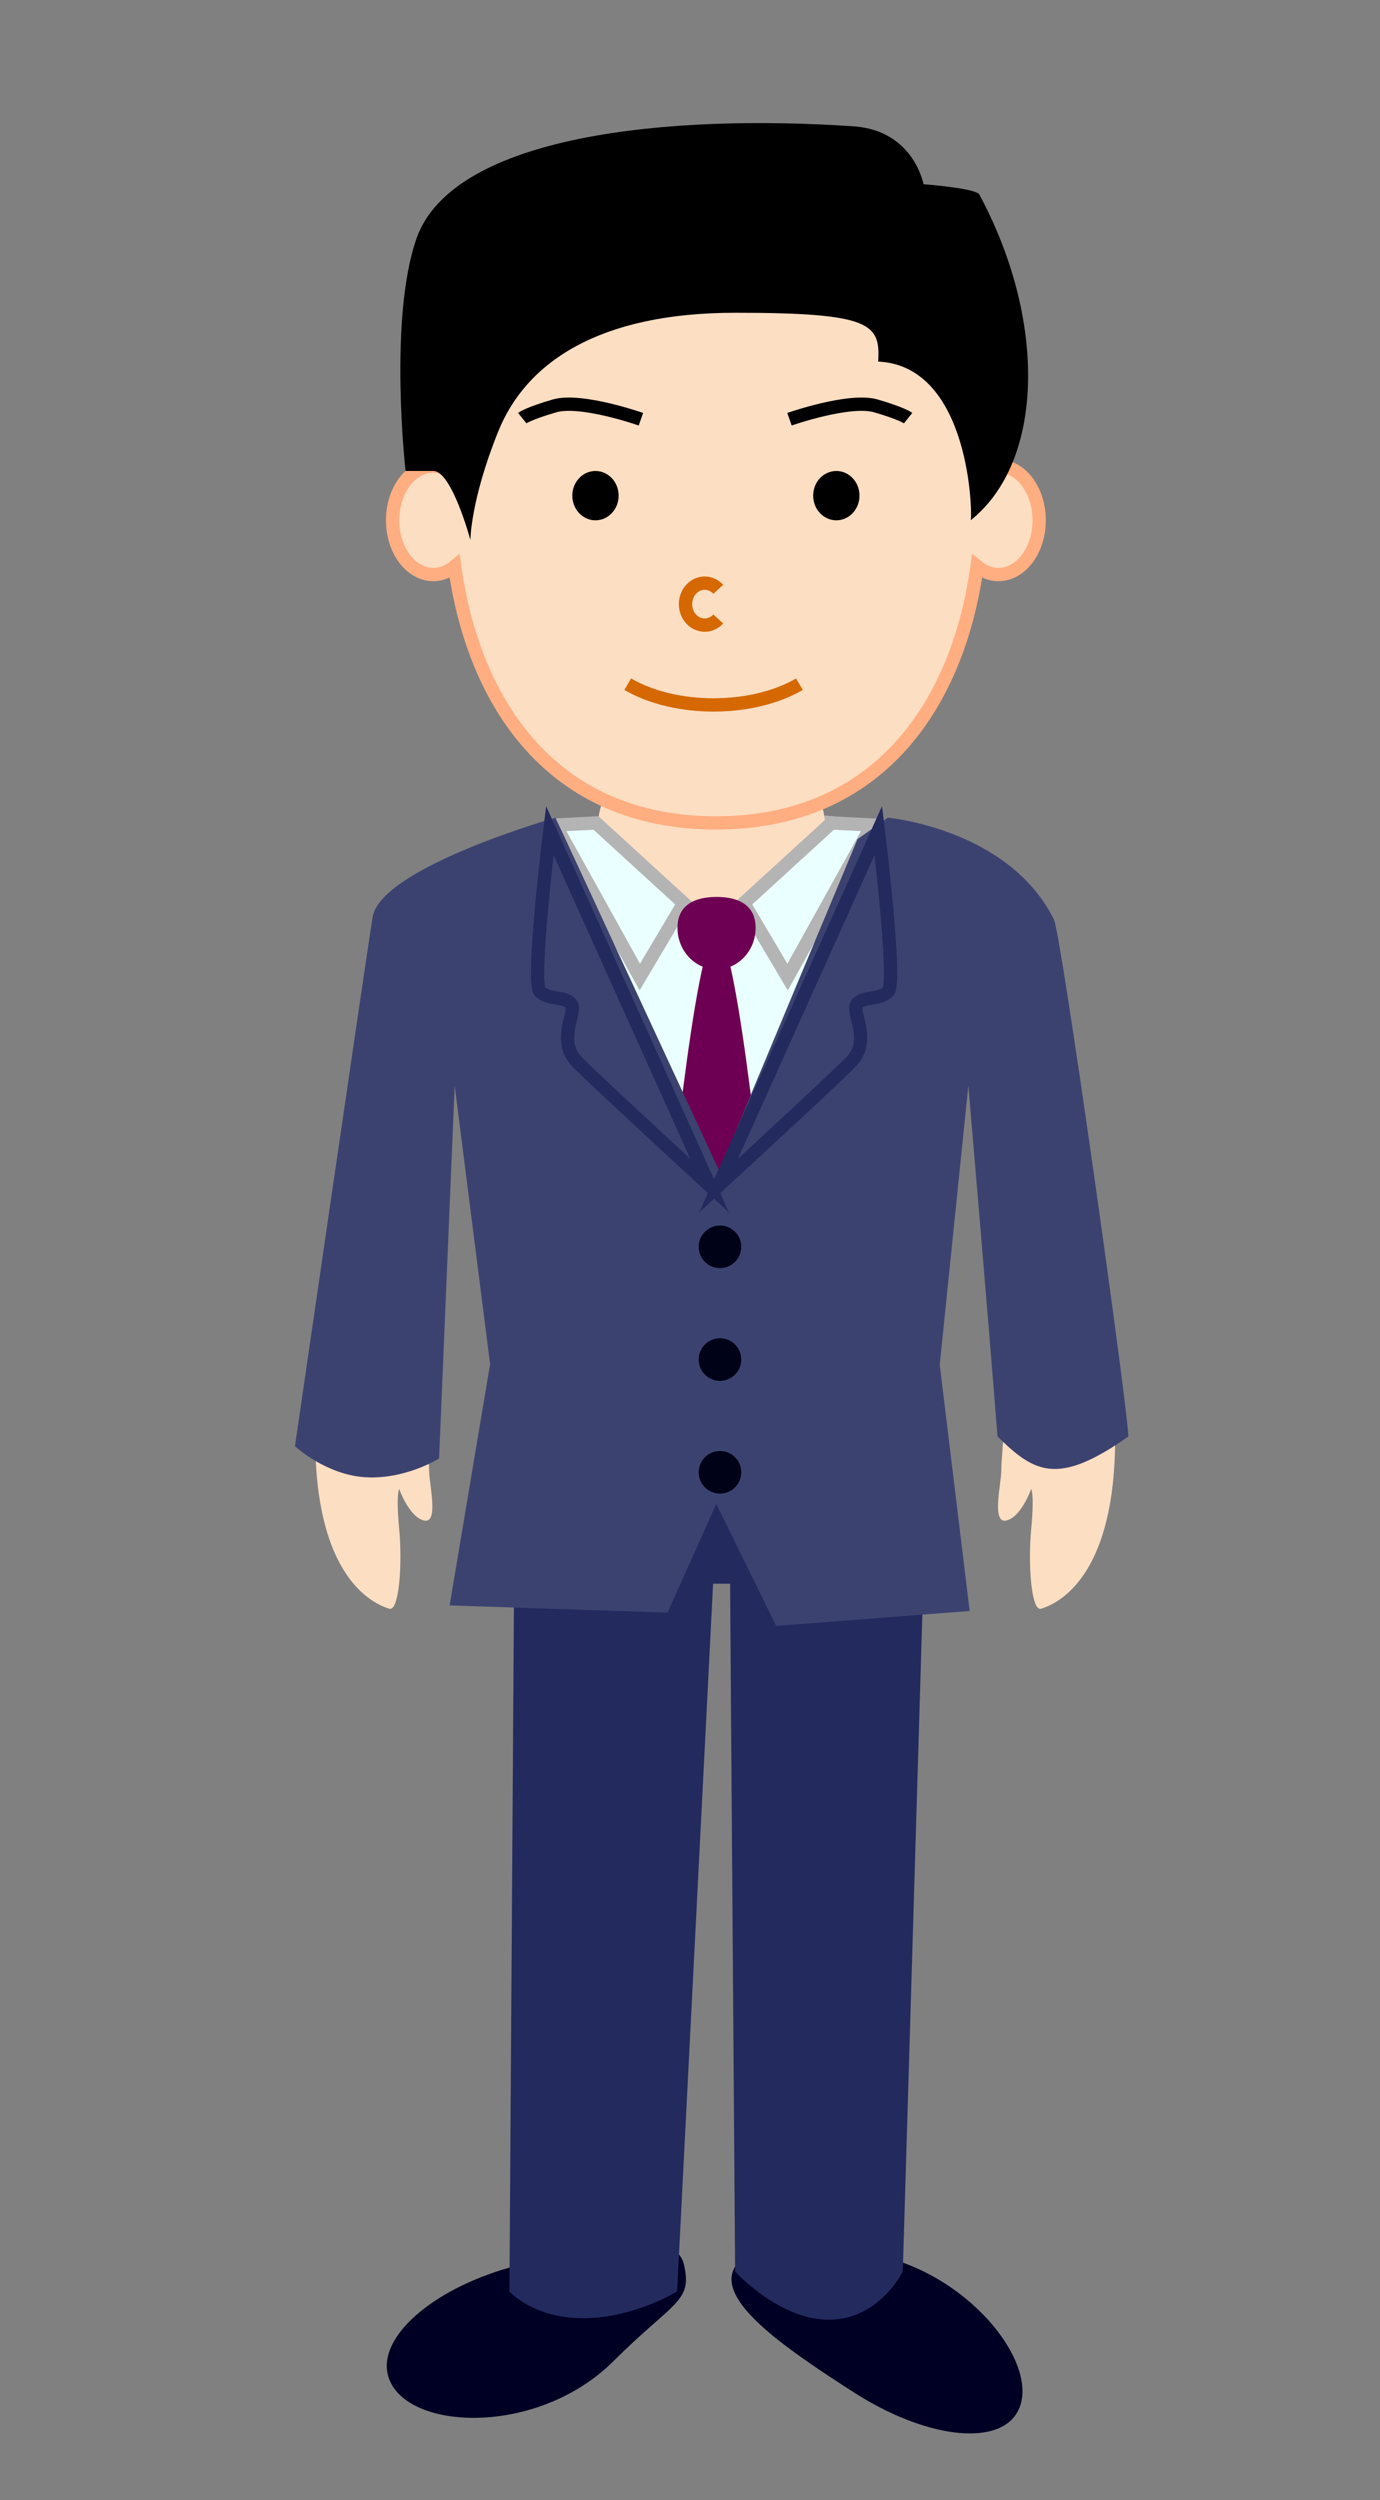<?xml version="1.0" encoding="iso-8859-1"?>
<!-- Generator: Adobe Illustrator 21.1.0, SVG Export Plug-In . SVG Version: 6.00 Build 0)  -->
<svg version="1.1" id="&#x30EC;&#x30A4;&#x30E4;&#x30FC;_1"
	 xmlns="http://www.w3.org/2000/svg" xmlns:xlink="http://www.w3.org/1999/xlink" x="0px" y="0px" viewBox="0 0 103.713 187.863"
	 style="enable-background:new 0 0 103.713 187.863;" xml:space="preserve">
<rect x="0" y="0" width="103.713" height="187.863" fill="#808080" stroke="none"/>
<g>
	<path style="fill:#FCDEC2;" d="M31.625,102.375c0,0,0.625,7.125,0.625,8.125s0.75,4-0.375,3.75S30,111.875,30,111.875
		s-0.25,0.375,0,3s0,6.25-0.75,6s-7-2.125-5.25-18S31.625,102.375,31.625,102.375z"/>
	<path style="fill:#FCDEC2;" d="M75.875,102.375c0,0-0.625,7.125-0.625,8.125s-0.75,4,0.375,3.75s1.875-2.375,1.875-2.375
		s0.25,0.375,0,3s0,6.25,0.75,6s7-2.125,5.25-18S75.875,102.375,75.875,102.375z"/>
	<path style="fill:#000024;" d="M51.404,170.159c0.652,2.817-0.776,2.746-5.298,7.251c-5.925,5.903-16.321,5.201-17.006,0.782
		c-0.444-2.862,3.696-6.378,9.71-7.955C44.825,168.661,50.753,167.342,51.404,170.159z"/>
	<path style="fill:#000024;" d="M55.214,170.367c1.405-2.486,2.37-1.363,8.561-1.159c8.111,0.267,15.013,8.571,12.57,12.217
		c-1.583,2.362-6.847,1.745-12.154-1.655C58.883,176.37,53.808,172.852,55.214,170.367z"/>
	<path style="fill:#EAFFFF;stroke:#B4B4B4;stroke-miterlimit:10;" d="M42.12,114.569h9.083l2.649-2.82l3.406,2.82h9.84L66.72,62.187
		l-4.542-0.389c0,0-3.028,3.334-8.326,3.334s-8.326-3.029-8.326-3.029l-3.785,0.389L42.12,114.569z"/>
	<path style="fill:#232A5E;" d="M53.592,118.999h1.278l0.377,51.674c0,0,3.269,3.626,7.053,3.626c3.785,0,5.549-3.626,5.549-3.626
		l1.899-63.759H38.714l-0.428,65.259c0,0,1.764,2.014,5.549,2.014s7.053-2.014,7.053-2.014L53.592,118.999z"/>
	<ellipse style="fill:#FCDEC2;" cx="53.473" cy="62.038" rx="8.527" ry="6.468"/>
	<line style="fill:none;stroke:#B4B4B4;stroke-miterlimit:10;" x1="53.852" y1="71.465" x2="53.852" y2="109.331"/>
	<g>
		<path style="fill:#FCDEC2;stroke:#FFAE81;stroke-miterlimit:10;" d="M75.039,35.018c-0.634,0-1.222,0.256-1.711,0.696
			c-1.664-9.874-9.769-17.37-19.525-17.37s-17.861,7.496-19.525,17.37c-0.488-0.439-1.077-0.696-1.711-0.696
			c-1.69,0-3.061,1.825-3.061,4.076s1.37,4.076,3.061,4.076c0.59,0,1.139-0.226,1.606-0.611
			c1.407,10.197,7.269,19.274,19.629,19.274s18.222-9.076,19.629-19.274c0.467,0.385,1.016,0.611,1.606,0.611
			c1.69,0,3.061-1.825,3.061-4.076C78.099,36.843,76.729,35.018,75.039,35.018z"/>
		<path style="fill:none;stroke:#D56800;stroke-miterlimit:10;" d="M53.981,46.509c-0.563,0.616-1.477,0.616-2.04,0
			s-0.563-1.615,0-2.231s1.477-0.616,2.04,0"/>
		<path style="fill:none;stroke:#D56800;stroke-miterlimit:10;" d="M60.08,51.409c-3.563,2.078-9.339,2.078-12.902,0"/>
		<path d="M72.95,39.094C73.093,38.944,73,27.5,66,27.167c0.167-2.833-0.5-3.667-10.75-3.667s-15.72,3.736-17.808,8.924
			c-2.089,5.188-2.089,8.152-2.089,8.152s-1.392-5.188-2.785-5.188c-1.392,0-2.089,0-2.089,0s-1.303-11.542,0.854-17.555
			c2.821-7.687,18.91-9.301,32.917-8.333c4.437,0.363,5.156,4.342,5.156,4.342s3.747,0.283,4.177,0.741
			C78.667,24,78.52,34.648,72.95,39.094z"/>
		<g>
			<ellipse cx="62.854" cy="37.242" rx="1.741" ry="1.853"/>
		</g>
		<g>
			<ellipse cx="44.752" cy="37.242" rx="1.741" ry="1.853"/>
		</g>
	</g>
	<path style="fill:none;stroke:#000000;stroke-miterlimit:10;" d="M59.333,31.5c0,0,4.5-1.583,6.5-1
		c2,0.583,2.417,0.917,2.417,0.917"/>
	<path style="fill:none;stroke:#000000;stroke-miterlimit:10;" d="M48.167,31.5c0,0-4.5-1.583-6.5-1s-2.417,0.917-2.417,0.917"/>
	<polygon style="fill:#EAFFFF;stroke:#B4B4B4;stroke-miterlimit:10;" points="44.79,61.837 51.379,67.862 48.084,73.415 
		41.741,61.992 	"/>
	<polygon style="fill:#EAFFFF;stroke:#B4B4B4;stroke-miterlimit:10;" points="62.486,61.837 55.897,67.862 59.192,73.415 
		65.535,61.992 	"/>
	<path style="fill:#6E0053;" d="M56.788,69.712c0-1.726-1.314-2.319-2.936-2.319c-1.621,0-2.936,0.593-2.936,2.319
		s1.314,3.125,2.936,3.125C55.473,72.837,56.788,71.438,56.788,69.712z"/>
	<path style="fill:#6E0053;" d="M49.977,94.053l3.497,7.594l4.253-7.594c0,0-2.254-23.994-3.875-23.994
		C52.231,70.059,49.977,94.053,49.977,94.053z"/>
	<g>
		<path style="fill:#3C4270;" d="M41.741,61.44c0,0-13.149,3.743-13.741,7.481s-5.833,39.746-5.833,39.746S24.5,110.833,27.5,111
			s5.5-1.414,5.5-1.414l1.172-28.005l2.661,20.919l-3.042,18.129l16.375,0.537L53.833,113l0.542-24.329l-11.877-25.62L41.741,61.44z
			"/>
	</g>
	<g>
		<path style="fill:#3C4270;" d="M66.72,61.44c0,0,9.083,0.806,12.489,7.654c0.545,1.095,5.474,36.111,5.597,38.838
			c-5.306,3.739-7.056,2.739-9.84,0c-0.757-9.668-2.191-26.35-2.191-26.35l-2.15,20.964l2.25,18.5l-14.542,1.121l-4.5-9.167
			L53.75,88.671l10.698-25.62L66.72,61.44z"/>
	</g>
	<circle style="fill:#000217;" cx="54.109" cy="93.683" r="1.6"/>
	<circle style="fill:#000217;" cx="54.109" cy="102.155" r="1.6"/>
	<circle style="fill:#000217;" cx="54.109" cy="110.626" r="1.6"/>
	<path style="fill:none;stroke:#232A5E;stroke-miterlimit:10;" d="M41.324,62.409c0,0-1.408,11.425-0.741,12.091
		c0.667,0.667,1.833,0.333,2.333,0.917c0.5,0.583-1.167,2.75,0.5,4.417c1.667,1.667,9.917,9.254,9.917,9.254L41.324,62.409z"/>
	<path style="fill:none;stroke:#232A5E;stroke-miterlimit:10;" d="M66.009,62.409c0,0,1.408,11.425,0.741,12.091
		s-1.833,0.333-2.333,0.917c-0.5,0.583,1.167,2.75-0.5,4.417C62.25,81.5,54,89.088,54,89.088L66.009,62.409z"/>
</g>
</svg>
